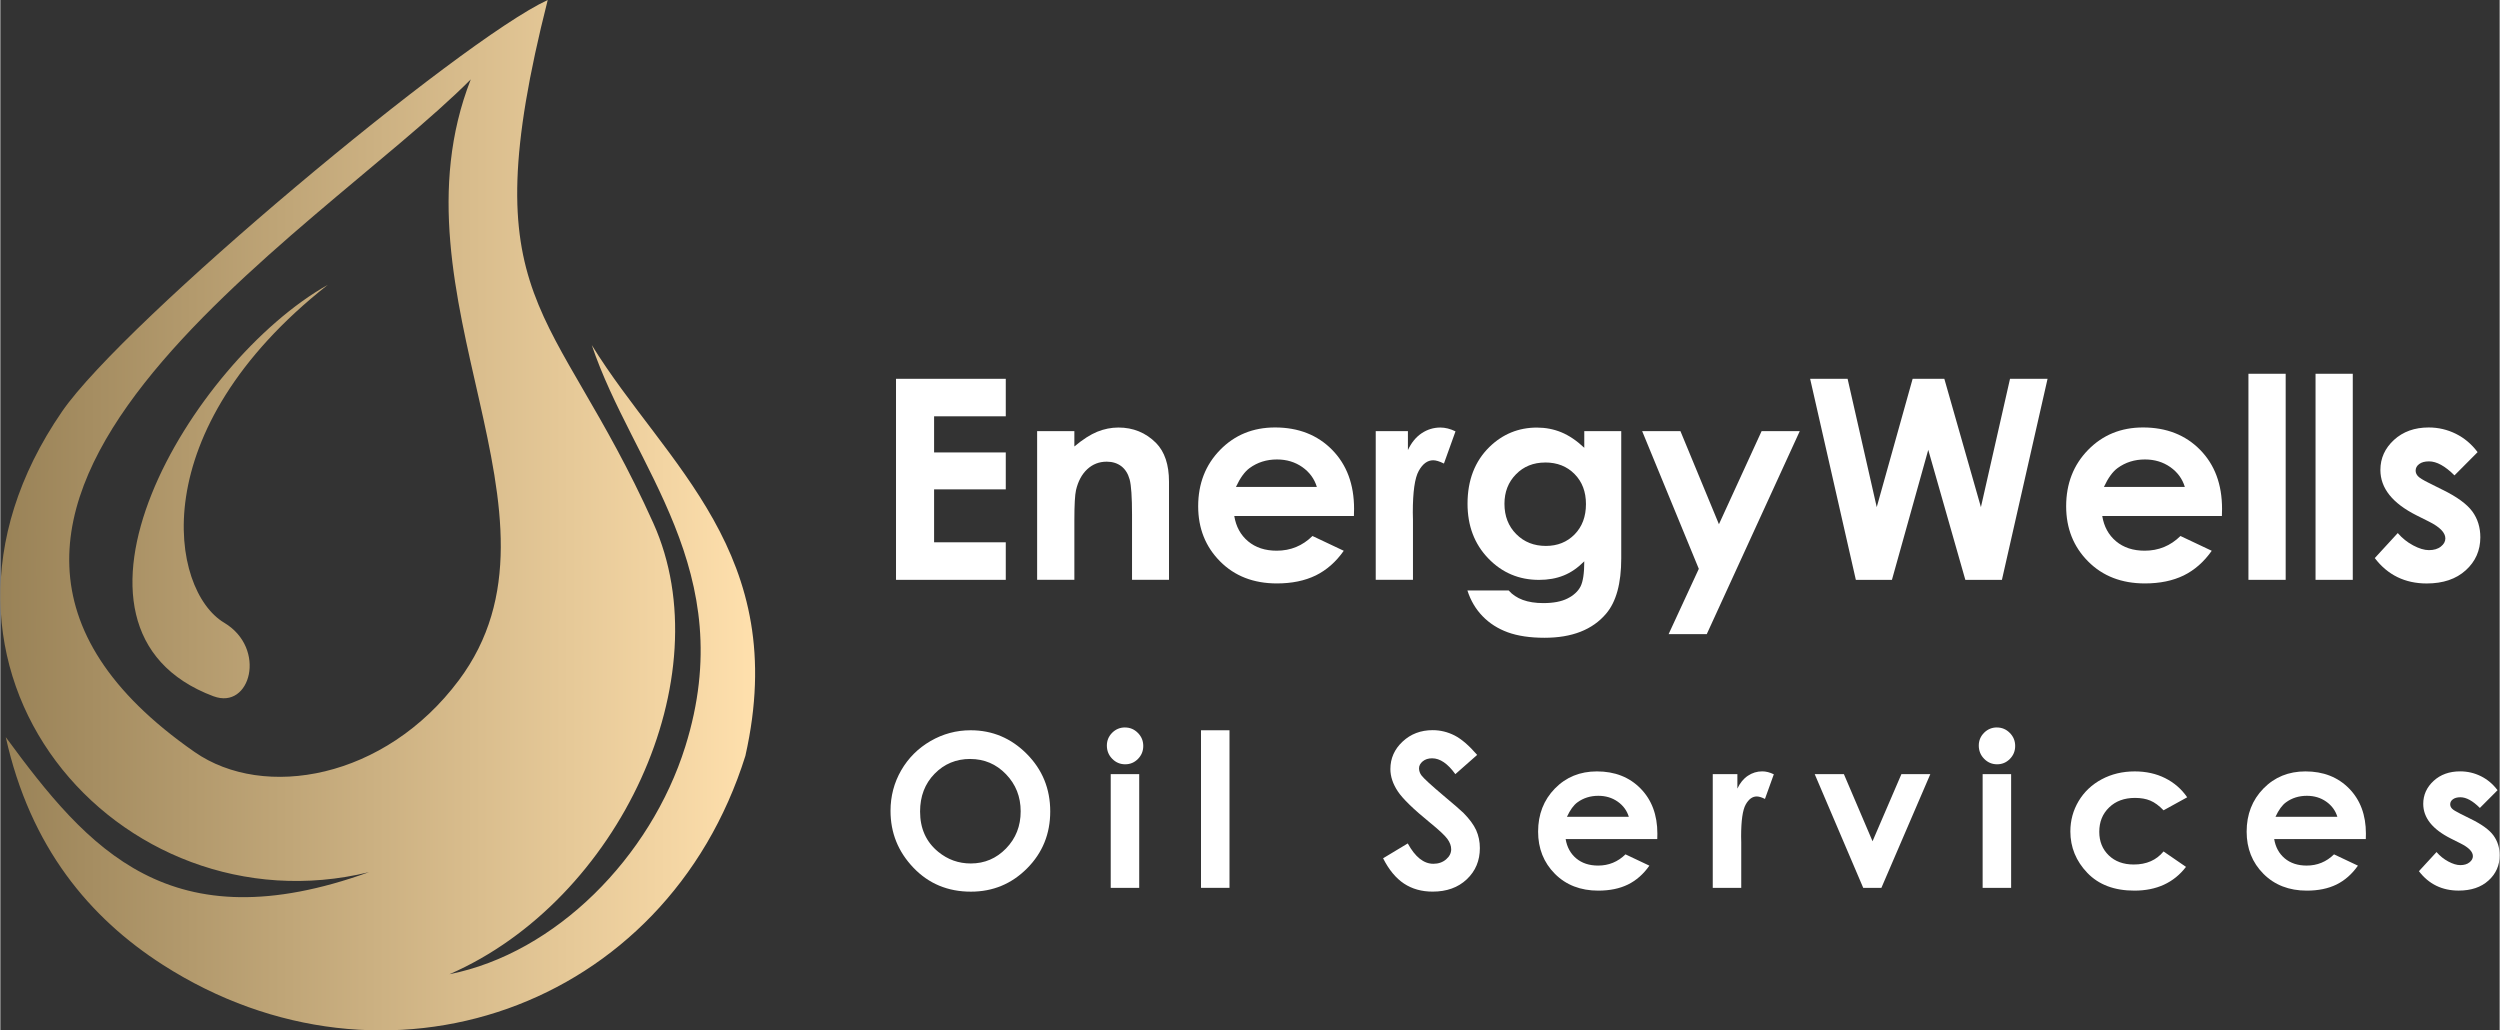 <?xml version="1.0" encoding="UTF-8"?>
<!DOCTYPE svg PUBLIC "-//W3C//DTD SVG 1.1//EN" "http://www.w3.org/Graphics/SVG/1.1/DTD/svg11.dtd">
<!-- Creator: CorelDRAW 2021 (64-Bit) -->
<svg xmlns="http://www.w3.org/2000/svg" xml:space="preserve" width="2.157in" height="0.889in" version="1.1" style="shape-rendering:geometricPrecision; text-rendering:geometricPrecision; image-rendering:optimizeQuality; fill-rule:evenodd; clip-rule:evenodd"
viewBox="0 0 654.44 269.8"
 xmlns:xlink="http://www.w3.org/1999/xlink"
 xmlns:xodm="http://www.corel.com/coreldraw/odm/2003">
 <rect x="0" y="0" width="654.44" height="269.8" fill="#333333" stroke="none"/>
 <defs>
  <style type="text/css">
   <![CDATA[
    .fil1 {fill:white;fill-rule:nonzero}
    .fil0 {fill:url(#id0)}
   ]]>
  </style>
  <linearGradient id="id0" gradientUnits="userSpaceOnUse" x1="-0" y1="134.9" x2="197.64" y2="134.9">
   <stop offset="0" style="stop-opacity:1; stop-color:#998257"/>
   <stop offset="1" style="stop-opacity:1; stop-color:#FFE0AD"/>
  </linearGradient>
 </defs>
 <g id="Layer_x0020_1">
  <path class="fil0" d="M195.1 197.85c11.9,-52.92 -20.89,-76.12 -40.23,-107.48 10.73,31.94 38.91,59.06 24.48,105.11 -9.09,29.02 -33.95,54.09 -61.76,59.62 44.45,-19.35 71.54,-77.79 53.4,-118.1 -26.25,-58.35 -47.95,-56.84 -27.66,-137 -22.77,10.51 -110.88,84.07 -127.17,107.75 -46.31,67.31 15.16,136.56 80.37,120.62 -52.18,18.81 -73.51,-5.93 -95.11,-35.35 6.4,28.86 22.01,47.36 41.15,59.63 58.02,37.18 131.73,11.68 152.54,-54.8zm-75.05 -19.72c-19.36,25.89 -51.03,31.43 -69.2,18.77 -90.99,-63.35 31.83,-135.43 72.33,-176.11 -22.33,57.04 29.2,114.11 -3.13,157.34zm-64.22 4.19c9.67,3.63 14.03,-12.55 2.78,-19.26 -14.15,-8.44 -21.5,-50.18 27.13,-88.47 -35.86,20.18 -77.16,89.99 -29.91,107.74z"/>
  <polygon class="fil1" points="234.53,99.19 263.27,99.19 263.27,109.01 244.5,109.01 244.5,118.47 263.27,118.47 263.27,128.14 244.5,128.14 244.5,142 263.27,142 263.27,151.83 234.53,151.83 "/>
  <path id="_1" class="fil1" d="M271.48 112.9l9.75 0 0 4.01c2.21,-1.86 4.23,-3.14 6.02,-3.87 1.8,-0.72 3.64,-1.09 5.52,-1.09 3.86,0 7.15,1.34 9.84,4.03 2.26,2.3 3.4,5.68 3.4,10.15l0 25.7 -9.68 0 0 -17.02c0,-4.64 -0.21,-7.72 -0.62,-9.24 -0.42,-1.53 -1.15,-2.69 -2.17,-3.48 -1.04,-0.79 -2.32,-1.2 -3.84,-1.2 -1.98,0 -3.68,0.66 -5.1,1.98 -1.42,1.32 -2.39,3.15 -2.94,5.47 -0.28,1.22 -0.43,3.85 -0.43,7.89l0 15.59 -9.75 0 0 -38.93z"/>
  <path id="_2" class="fil1" d="M354.44 135.11l-31.34 0c0.45,2.77 1.66,4.99 3.62,6.63 1.96,1.64 4.46,2.46 7.49,2.46 3.64,0 6.76,-1.28 9.37,-3.85l8.19 3.87c-2.04,2.91 -4.5,5.06 -7.34,6.46 -2.86,1.39 -6.24,2.09 -10.17,2.09 -6.09,0 -11.05,-1.92 -14.87,-5.77 -3.82,-3.84 -5.74,-8.65 -5.74,-14.43 0,-5.93 1.92,-10.85 5.74,-14.76 3.83,-3.92 8.62,-5.88 14.39,-5.88 6.12,0 11.11,1.96 14.94,5.85 3.84,3.91 5.75,9.05 5.75,15.47l-0.04 1.85zm-9.72 -7.62c-0.65,-2.13 -1.92,-3.86 -3.81,-5.19 -1.91,-1.33 -4.11,-1.99 -6.62,-1.99 -2.73,0 -5.11,0.75 -7.17,2.25 -1.28,0.93 -2.48,2.58 -3.58,4.94l21.19 0z"/>
  <path id="_3" class="fil1" d="M360.14 112.9l8.43 0 0 4.95c0.9,-1.93 2.1,-3.4 3.59,-4.4 1.5,-1 3.14,-1.5 4.91,-1.5 1.26,0 2.58,0.33 3.96,1l-3.03 8.43c-1.14,-0.57 -2.08,-0.86 -2.81,-0.86 -1.49,0 -2.76,0.93 -3.79,2.79 -1.04,1.86 -1.55,5.5 -1.55,10.92l0.04 1.89 0 15.7 -9.75 0 0 -38.93z"/>
  <path id="_4" class="fil1" d="M414.75 112.9l9.68 0 0 33.31c0,6.57 -1.33,11.41 -3.98,14.5 -3.56,4.19 -8.92,6.29 -16.09,6.29 -3.81,0 -7.03,-0.48 -9.64,-1.43 -2.6,-0.95 -4.8,-2.36 -6.59,-4.21 -1.8,-1.85 -3.13,-4.09 -3.98,-6.74l10.81 0c0.95,1.09 2.19,1.91 3.7,2.47 1.5,0.55 3.29,0.83 5.35,0.83 2.64,0 4.75,-0.4 6.35,-1.21 1.61,-0.81 2.74,-1.85 3.4,-3.12 0.66,-1.28 0.99,-3.48 0.99,-6.61 -1.72,1.72 -3.53,2.97 -5.43,3.72 -1.89,0.76 -4.03,1.14 -6.43,1.14 -5.24,0 -9.68,-1.88 -13.29,-5.64 -3.62,-3.76 -5.42,-8.53 -5.42,-14.3 0,-6.17 1.92,-11.13 5.74,-14.87 3.48,-3.38 7.62,-5.07 12.44,-5.07 2.25,0 4.37,0.41 6.38,1.23 1.99,0.82 4,2.17 6.01,4.06l0 -4.34zm-10.23 8.21c-3.09,0 -5.65,1.03 -7.65,3.08 -2.02,2.05 -3.02,4.63 -3.02,7.73 0,3.22 1.03,5.88 3.09,7.94 2.05,2.07 4.64,3.09 7.76,3.09 3.04,0 5.55,-1.01 7.53,-3.03 1.97,-2.02 2.96,-4.65 2.96,-7.93 0,-3.23 -0.99,-5.84 -2.98,-7.86 -1.99,-2.02 -4.55,-3.03 -7.69,-3.03z"/>
  <polygon id="_5" class="fil1" points="429.91,112.9 439.93,112.9 450.01,137.27 461.18,112.9 471.17,112.9 446.82,166.05 436.83,166.05 444.74,148.95 "/>
  <polygon id="_6" class="fil1" points="473.89,99.19 483.7,99.19 491.33,132.79 500.73,99.19 509.03,99.19 518.61,132.79 526.23,99.19 536.06,99.19 524.11,151.83 514.53,151.83 504.82,117.79 495.31,151.83 485.86,151.83 "/>
  <path id="_7" class="fil1" d="M581.72 135.11l-31.34 0c0.45,2.77 1.66,4.99 3.62,6.63 1.96,1.64 4.46,2.46 7.49,2.46 3.64,0 6.76,-1.28 9.37,-3.85l8.19 3.87c-2.04,2.91 -4.5,5.06 -7.34,6.46 -2.86,1.39 -6.24,2.09 -10.17,2.09 -6.09,0 -11.05,-1.92 -14.87,-5.77 -3.82,-3.84 -5.74,-8.65 -5.74,-14.43 0,-5.93 1.92,-10.85 5.74,-14.76 3.83,-3.92 8.62,-5.88 14.39,-5.88 6.12,0 11.11,1.96 14.94,5.85 3.84,3.91 5.75,9.05 5.75,15.47l-0.04 1.85zm-9.72 -7.62c-0.65,-2.13 -1.92,-3.86 -3.81,-5.19 -1.91,-1.33 -4.11,-1.99 -6.62,-1.99 -2.73,0 -5.11,0.75 -7.17,2.25 -1.28,0.93 -2.48,2.58 -3.58,4.94l21.19 0z"/>
  <polygon id="_8" class="fil1" points="588.66,97.87 598.41,97.87 598.41,151.83 588.66,151.83 "/>
  <polygon id="_9" class="fil1" points="606.23,97.87 615.98,97.87 615.98,151.83 606.23,151.83 "/>
  <path id="_10" class="fil1" d="M648.65 118.41l-6.04 6.07c-2.44,-2.44 -4.67,-3.67 -6.67,-3.67 -1.09,0 -1.94,0.23 -2.57,0.7 -0.62,0.46 -0.93,1.04 -0.93,1.72 0,0.53 0.2,1 0.59,1.44 0.39,0.44 1.37,1.04 2.92,1.81l3.57 1.78c3.76,1.84 6.35,3.74 7.76,5.66 1.41,1.93 2.1,4.18 2.1,6.77 0,3.45 -1.27,6.33 -3.81,8.63 -2.54,2.31 -5.95,3.46 -10.23,3.46 -5.67,0 -10.22,-2.21 -13.6,-6.65l6.02 -6.55c1.15,1.33 2.49,2.42 4.05,3.24 1.54,0.82 2.91,1.23 4.11,1.23 1.28,0 2.33,-0.3 3.12,-0.93 0.79,-0.62 1.18,-1.33 1.18,-2.14 0,-1.5 -1.42,-2.97 -4.26,-4.39l-3.29 -1.65c-6.31,-3.17 -9.46,-7.12 -9.46,-11.88 0,-3.07 1.19,-5.69 3.56,-7.87 2.37,-2.17 5.4,-3.26 9.09,-3.26 2.53,0 4.9,0.56 7.14,1.67 2.22,1.11 4.11,2.71 5.66,4.79z"/>
  <path class="fil1" d="M254.08 191.22c5.69,0 10.59,2.07 14.68,6.18 4.1,4.12 6.15,9.15 6.15,15.07 0,5.88 -2.02,10.85 -6.06,14.91 -4.04,4.06 -8.94,6.1 -14.71,6.1 -6.04,0 -11.06,-2.09 -15.05,-6.27 -4,-4.18 -6,-9.14 -6,-14.88 0,-3.84 0.93,-7.38 2.79,-10.61 1.86,-3.22 4.42,-5.78 7.67,-7.67 3.26,-1.89 6.77,-2.83 10.53,-2.83zm-0.11 7.51c-3.71,0 -6.83,1.3 -9.35,3.89 -2.53,2.59 -3.79,5.88 -3.79,9.88 0,4.45 1.59,7.97 4.77,10.56 2.48,2.03 5.31,3.04 8.51,3.04 3.62,0 6.7,-1.32 9.24,-3.94 2.55,-2.63 3.82,-5.86 3.82,-9.71 0,-3.83 -1.28,-7.07 -3.85,-9.73 -2.56,-2.65 -5.68,-3.98 -9.35,-3.98z"/>
  <path id="_1_0" class="fil1" d="M294.5 190.49c1.31,0 2.43,0.48 3.36,1.42 0.94,0.94 1.41,2.08 1.41,3.43 0,1.33 -0.47,2.46 -1.39,3.39 -0.93,0.94 -2.04,1.4 -3.34,1.4 -1.33,0 -2.46,-0.48 -3.39,-1.43 -0.94,-0.95 -1.41,-2.11 -1.41,-3.48 0,-1.31 0.47,-2.42 1.39,-3.35 0.93,-0.92 2.05,-1.39 3.36,-1.39zm-3.75 12.22l7.46 0 0 29.77 -7.46 0 0 -29.77z"/>
  <polygon id="_2_1" class="fil1" points="314.39,191.22 321.85,191.22 321.85,232.48 314.39,232.48 "/>
  <path id="_3_2" class="fil1" d="M386.67 197.7l-5.68 5.01c-1.99,-2.77 -4.02,-4.15 -6.08,-4.15 -1.01,0 -1.83,0.27 -2.47,0.8 -0.64,0.54 -0.96,1.15 -0.96,1.82 0,0.67 0.22,1.32 0.68,1.91 0.63,0.8 2.5,2.52 5.64,5.17 2.92,2.45 4.7,3.99 5.33,4.62 1.55,1.57 2.65,3.06 3.31,4.49 0.64,1.44 0.97,3 0.97,4.69 0,3.31 -1.14,6.03 -3.43,8.19 -2.28,2.15 -5.26,3.22 -8.94,3.22 -2.87,0 -5.36,-0.7 -7.49,-2.1 -2.13,-1.41 -3.96,-3.62 -5.48,-6.63l6.46 -3.89c1.94,3.55 4.18,5.33 6.7,5.33 1.32,0 2.43,-0.38 3.33,-1.15 0.9,-0.77 1.34,-1.65 1.34,-2.65 0,-0.91 -0.34,-1.82 -1.02,-2.74 -0.67,-0.91 -2.17,-2.31 -4.48,-4.19 -4.39,-3.57 -7.22,-6.33 -8.5,-8.27 -1.28,-1.94 -1.92,-3.88 -1.92,-5.81 0,-2.79 1.06,-5.19 3.19,-7.18 2.13,-2 4.76,-3 7.88,-3 2.01,0 3.92,0.47 5.74,1.39 1.82,0.94 3.78,2.63 5.91,5.09z"/>
  <path id="_4_3" class="fil1" d="M433.84 219.7l-23.97 0c0.35,2.12 1.27,3.81 2.77,5.07 1.5,1.25 3.41,1.88 5.73,1.88 2.78,0 5.17,-0.98 7.17,-2.94l6.26 2.96c-1.56,2.22 -3.44,3.87 -5.61,4.94 -2.19,1.07 -4.78,1.6 -7.77,1.6 -4.65,0 -8.45,-1.47 -11.37,-4.41 -2.92,-2.93 -4.39,-6.62 -4.39,-11.03 0,-4.53 1.47,-8.3 4.39,-11.29 2.93,-3 6.59,-4.49 11.01,-4.49 4.68,0 8.49,1.49 11.43,4.48 2.93,2.99 4.4,6.92 4.4,11.83l-0.03 1.41zm-7.43 -5.83c-0.5,-1.63 -1.47,-2.95 -2.92,-3.97 -1.46,-1.02 -3.14,-1.52 -5.06,-1.52 -2.08,0 -3.91,0.57 -5.48,1.72 -0.98,0.71 -1.9,1.97 -2.74,3.78l16.2 0z"/>
  <path id="_5_4" class="fil1" d="M448.39 202.71l6.45 0 0 3.78c0.69,-1.48 1.61,-2.6 2.75,-3.36 1.15,-0.77 2.4,-1.15 3.76,-1.15 0.96,0 1.97,0.25 3.03,0.77l-2.32 6.45c-0.87,-0.44 -1.59,-0.65 -2.15,-0.65 -1.14,0 -2.11,0.71 -2.9,2.13 -0.79,1.42 -1.19,4.2 -1.19,8.35l0.03 1.45 0 12.01 -7.46 0 0 -29.77z"/>
  <polygon id="_6_5" class="fil1" points="475.09,202.71 482.73,202.71 490.23,220.28 497.79,202.71 505.36,202.71 492.55,232.48 487.79,232.48 "/>
  <path id="_7_6" class="fil1" d="M522.81 190.49c1.31,0 2.43,0.48 3.36,1.42 0.94,0.94 1.41,2.08 1.41,3.43 0,1.33 -0.47,2.46 -1.39,3.39 -0.93,0.94 -2.04,1.4 -3.34,1.4 -1.33,0 -2.46,-0.48 -3.39,-1.43 -0.94,-0.95 -1.41,-2.11 -1.41,-3.48 0,-1.31 0.47,-2.42 1.39,-3.35 0.93,-0.92 2.05,-1.39 3.36,-1.39zm-3.75 12.22l7.46 0 0 29.77 -7.46 0 0 -29.77z"/>
  <path id="_8_7" class="fil1" d="M572.64 208.76l-6.21 3.42c-1.17,-1.22 -2.32,-2.06 -3.46,-2.54 -1.14,-0.48 -2.48,-0.71 -4.01,-0.71 -2.79,0 -5.06,0.83 -6.77,2.49 -1.73,1.66 -2.59,3.78 -2.59,6.38 0,2.52 0.83,4.58 2.49,6.18 1.66,1.6 3.84,2.39 6.54,2.39 3.34,0 5.93,-1.14 7.8,-3.42l5.88 4.04c-3.19,4.15 -7.7,6.22 -13.52,6.22 -5.24,0 -9.34,-1.55 -12.31,-4.64 -2.96,-3.09 -4.45,-6.71 -4.45,-10.86 0,-2.88 0.72,-5.52 2.16,-7.94 1.45,-2.42 3.46,-4.33 6.04,-5.71 2.58,-1.38 5.47,-2.07 8.66,-2.07 2.96,0 5.62,0.59 7.97,1.77 2.35,1.18 4.28,2.85 5.77,5.02z"/>
  <path id="_9_8" class="fil1" d="M619.37 219.7l-23.97 0c0.35,2.12 1.27,3.81 2.77,5.07 1.5,1.25 3.41,1.88 5.73,1.88 2.78,0 5.17,-0.98 7.17,-2.94l6.26 2.96c-1.56,2.22 -3.44,3.87 -5.61,4.94 -2.19,1.07 -4.78,1.6 -7.77,1.6 -4.65,0 -8.45,-1.47 -11.37,-4.41 -2.92,-2.93 -4.39,-6.62 -4.39,-11.03 0,-4.53 1.47,-8.3 4.39,-11.29 2.93,-3 6.59,-4.49 11.01,-4.49 4.68,0 8.49,1.49 11.43,4.48 2.93,2.99 4.4,6.92 4.4,11.83l-0.03 1.41zm-7.43 -5.83c-0.5,-1.63 -1.47,-2.95 -2.92,-3.97 -1.46,-1.02 -3.14,-1.52 -5.06,-1.52 -2.08,0 -3.91,0.57 -5.48,1.72 -0.98,0.71 -1.9,1.97 -2.74,3.78l16.2 0z"/>
  <path id="_10_9" class="fil1" d="M653.88 206.92l-4.62 4.64c-1.87,-1.87 -3.57,-2.8 -5.1,-2.8 -0.83,0 -1.49,0.18 -1.96,0.53 -0.48,0.35 -0.71,0.79 -0.71,1.32 0,0.4 0.15,0.77 0.45,1.1 0.3,0.34 1.05,0.79 2.23,1.38l2.73 1.36c2.88,1.41 4.86,2.86 5.93,4.33 1.07,1.48 1.61,3.2 1.61,5.18 0,2.63 -0.97,4.84 -2.92,6.6 -1.94,1.77 -4.55,2.64 -7.82,2.64 -4.33,0 -7.81,-1.69 -10.4,-5.08l4.61 -5.01c0.88,1.02 1.91,1.85 3.09,2.48 1.18,0.63 2.22,0.94 3.14,0.94 0.98,0 1.78,-0.23 2.38,-0.71 0.61,-0.48 0.91,-1.02 0.91,-1.64 0,-1.15 -1.08,-2.27 -3.26,-3.35l-2.51 -1.26c-4.82,-2.42 -7.23,-5.45 -7.23,-9.08 0,-2.34 0.91,-4.35 2.72,-6.02 1.81,-1.66 4.13,-2.49 6.95,-2.49 1.93,0 3.75,0.43 5.46,1.28 1.7,0.85 3.14,2.07 4.33,3.66z"/>
 </g>
</svg>
